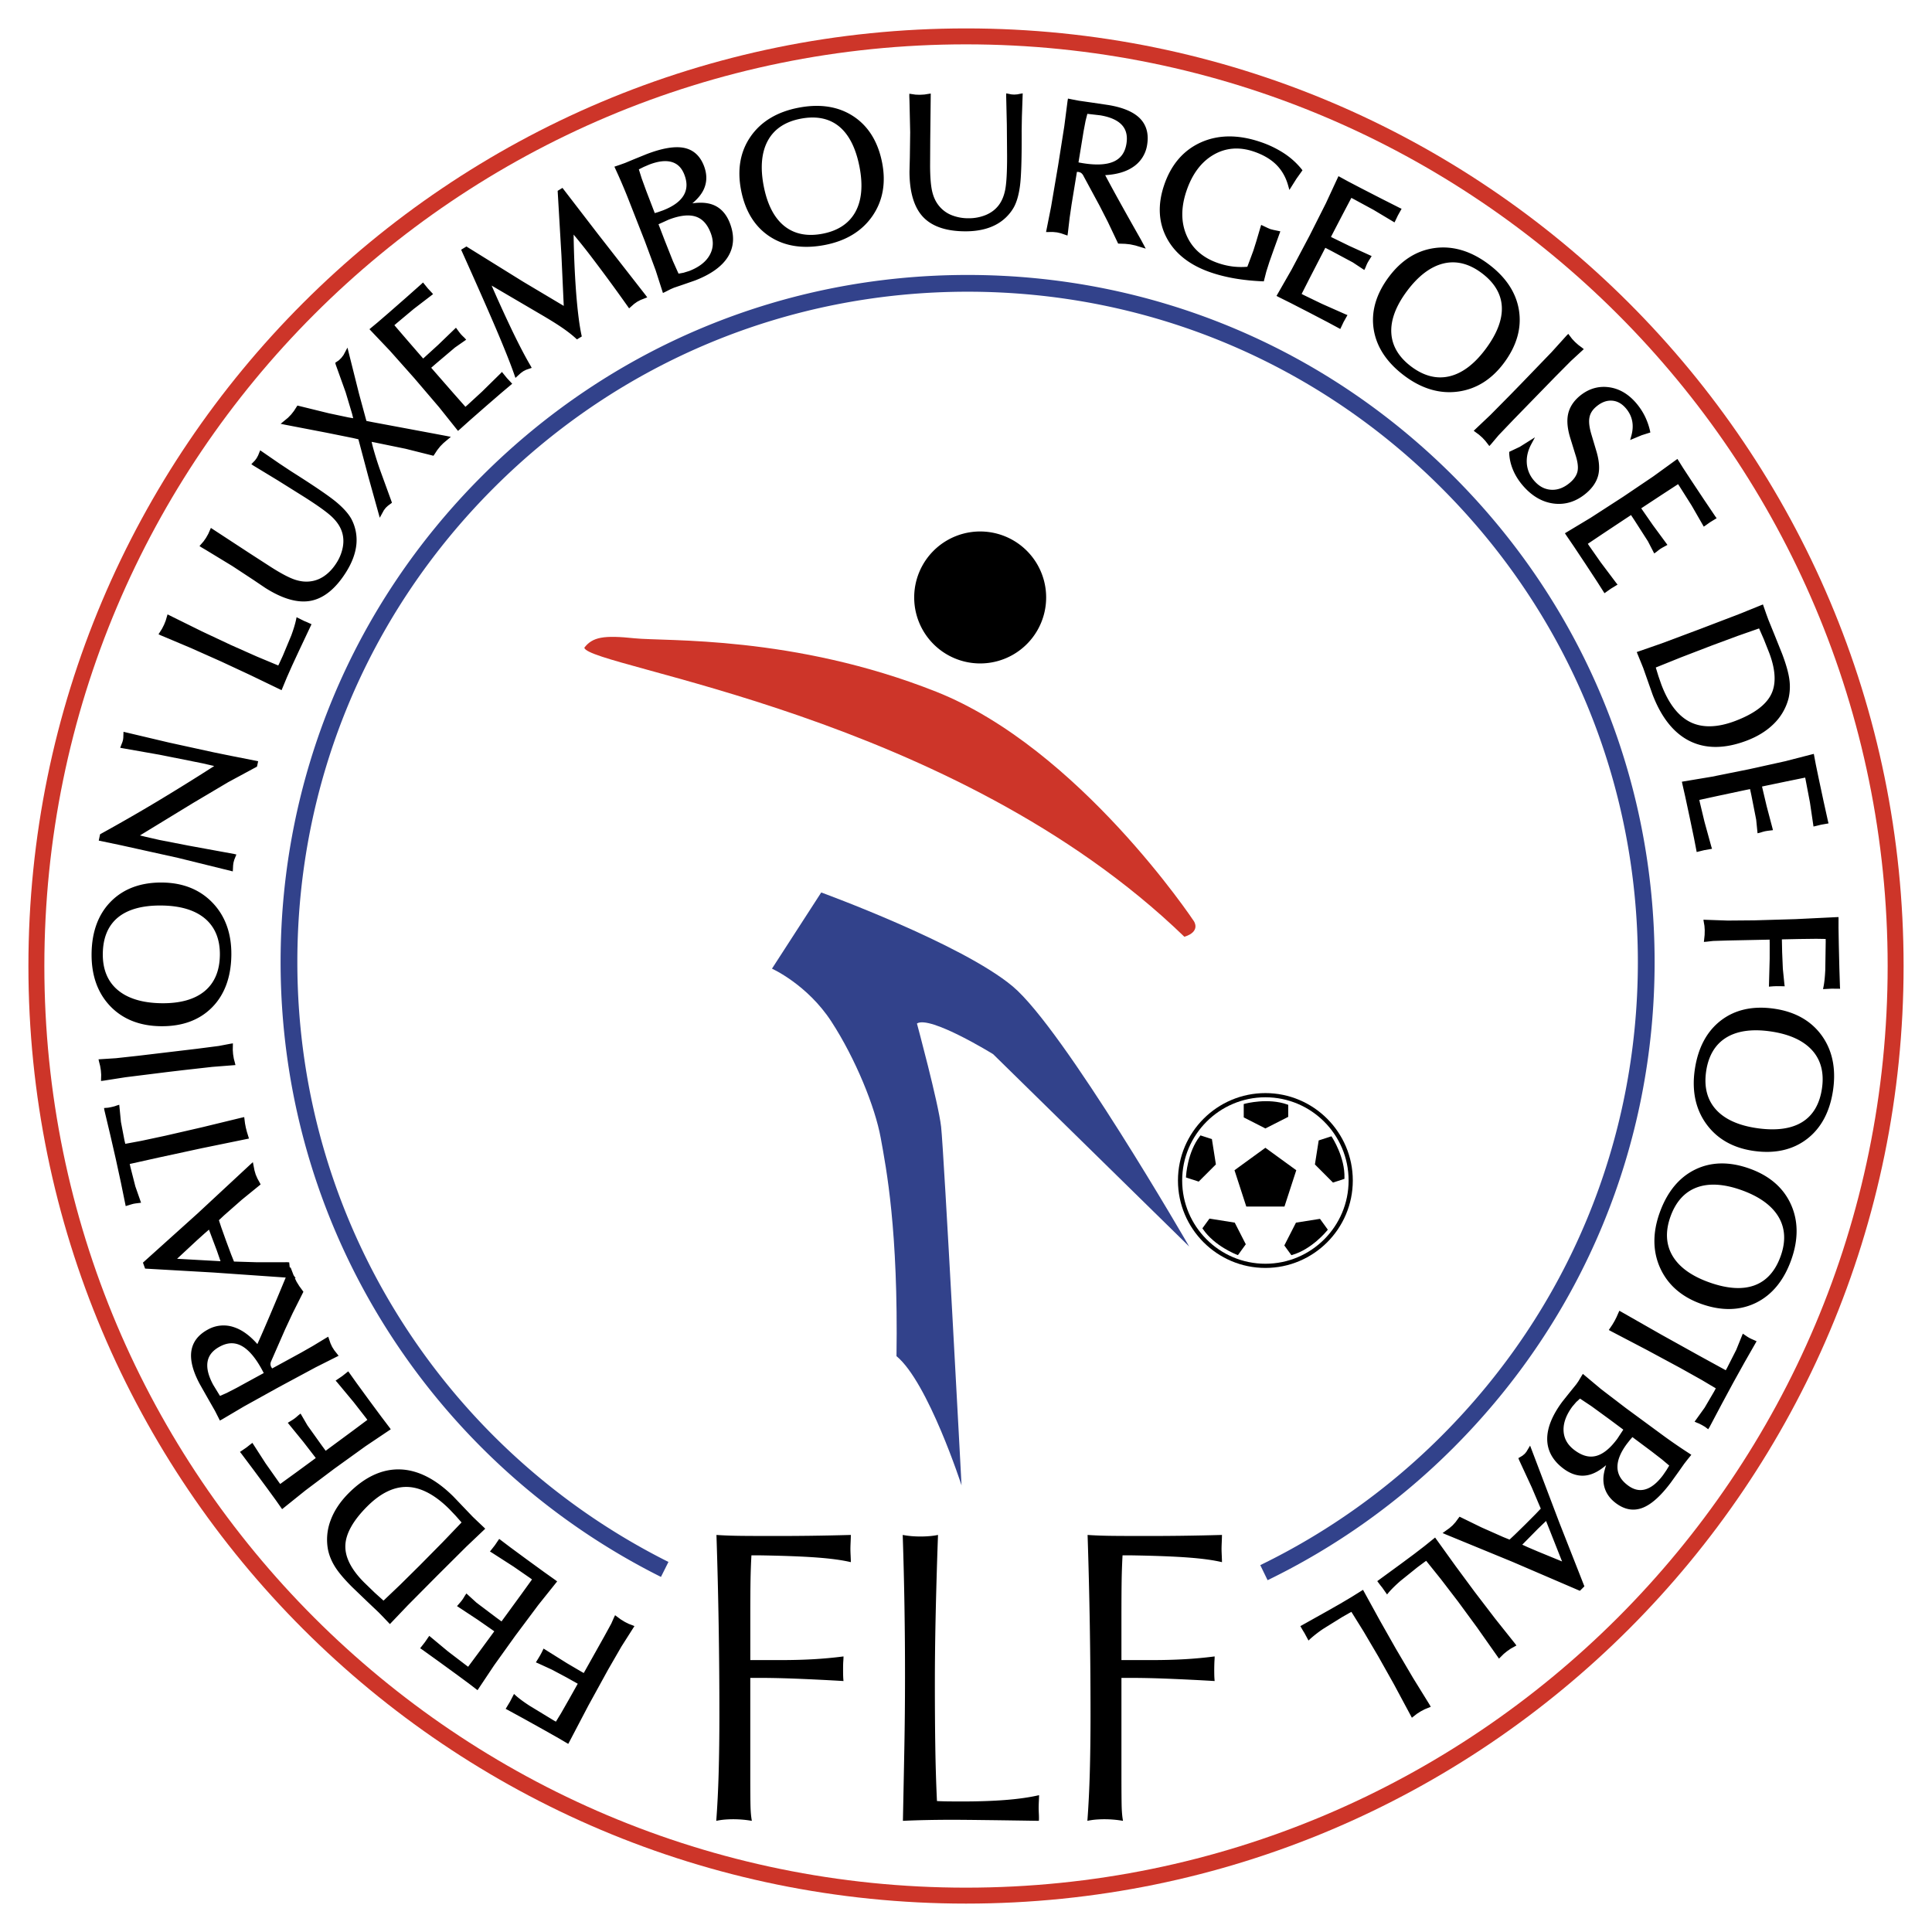 <svg xmlns="http://www.w3.org/2000/svg" width="2500" height="2500" viewBox="0 0 192.756 192.756"><g fill-rule="evenodd" clip-rule="evenodd"><path fill="#fff" d="M0 0h192.756v192.756H0V0z"/><path d="M189.922 96.378c0 51.663-41.881 93.544-93.544 93.544S2.835 148.041 2.835 96.378 44.716 2.835 96.378 2.835c51.663-.001 93.544 41.88 93.544 93.543z" fill="#cd3529"/><path d="M188.332 96.378c0 50.784-41.17 91.954-91.954 91.954S4.425 147.162 4.425 96.378c0-50.784 41.169-91.953 91.953-91.953s91.954 41.169 91.954 91.953z" fill="#fff"/><path d="M48.071 47.508C35.125 60.454 27.995 77.667 27.995 95.976c0 13.552 3.948 26.655 11.417 37.894a68.866 68.866 0 0 0 26.532 23.459l.747-1.494a67.223 67.223 0 0 1-25.887-22.891c-7.286-10.963-11.138-23.746-11.138-36.968 0-17.862 6.956-34.655 19.586-47.286 12.63-12.631 29.423-19.586 47.285-19.586 17.863 0 34.656 6.956 47.287 19.586 12.631 12.63 19.586 29.423 19.586 47.286s-6.955 34.655-19.586 47.284a66.861 66.861 0 0 1-18.086 12.893l.73 1.504a68.533 68.533 0 0 0 18.537-13.213c12.945-12.947 20.076-30.158 20.076-48.468 0-18.309-7.131-35.522-20.076-48.468-12.945-12.947-30.158-20.076-48.468-20.076-18.308 0-35.521 7.129-48.466 20.076z" fill="#32428b"/><path d="M62.716 162.008l-.373-.188-.41-.25-.566-.42-.119.246-.263.596-.697 1.273-2.047 3.652c-.138-.076-.292-.164-.292-.164l-1.376-.809-2.341-1.465-.104.215-.083.174-.156.287-.18.303-.245.396.223.094 1.369.629 1.461.777 1.125.631-.831 1.482-.855 1.498s-.352.574-.492.805l-.215-.121-2.433-1.479c-.579-.379-1.029-.713-1.336-.986l-.198-.178-.396.764-.435.723.193.1 1.614.881 2.031 1.131 1.479.836.925.545.105-.191 1.9-3.625 1.97-3.586 1.329-2.303 1.302-2.047-.248-.1-.335-.126zM53.701 160.135l1.887-2.359-.177-.133-1.111-.789-1.73-1.258-1.639-1.207-1.125-.852-.119.172-.314.463-.17.217-.32.406.198.119 2.151 1.383 1.634 1.129.213.156-1.056 1.465-1.564 2.145-.423.578-.537-.393-1.956-1.475-1.009-.92-.144.207-.157.262-.116.174-.147.186-.374.432.198.131 1.858 1.223 1.564 1.088.098.072-.335.459-1.133 1.541-1.14 1.535c-.098-.07-.198-.145-.198-.145l-1.817-1.387-1.862-1.549-.128.18-.307.449-.475.605.181.121 1.65 1.184 1.861 1.354 1.177.869.854.656.127-.188 1.527-2.289 2.102-2.934 2.303-3.083zM46.517 154.32l1.896-1.801-.156-.152-.61-.576-.481-.461-.97-1.014-.94-.984c-1.751-1.748-3.542-2.666-5.32-2.727-1.785-.062-3.517.732-5.147 2.365-.85.852-1.458 1.768-1.808 2.725a5.425 5.425 0 0 0-.26 2.895c.12.598.361 1.184.717 1.748.351.557.919 1.227 1.687 1.994l1.492 1.434 1.159 1.1.441.451.682.717.153-.158 1.613-1.693 2.947-2.971 2.905-2.892zm-.467-2.425l-1.864 1.947-2.316 2.346-1.945 1.924s-1.427 1.361-1.661 1.582l-.864-.777-1.063-1.029c-1.25-1.248-1.883-2.455-1.883-3.59l.002-.117c.045-1.174.777-2.48 2.176-3.881 1.333-1.336 2.688-1.99 4.026-1.947 1.343.045 2.751.791 4.184 2.223l.615.646.593.673zM36.48 144.283l2.507-1.684-.128-.178-.823-1.086-1.273-1.721-1.2-1.645-.817-1.15-.166.131-.438.346-.656.447.154.174 1.636 1.965 1.22 1.566.156.213-1.447 1.08-2.136 1.576-.577.426-.394-.537-1.423-1.992-.687-1.18-.199.152-.228.201-.164.131-.196.135-.487.299.149.186 1.406 1.723 1.164 1.508.072.098c-.179.133-.457.336-.457.336l-1.543 1.131s-1.279.926-1.549 1.123l-.146-.197-1.317-1.869-1.312-2.037-.175.133-.429.338c.001-.002-.226.154-.226.154l-.409.279.136.17 1.219 1.625 1.369 1.85.862 1.184.618.881.177-.141 2.145-1.723 2.886-2.17 3.126-2.251zM27.806 138.4l3.698-1.988 2.279-1.145-.162-.209-.271-.342-.213-.338-.161-.346-.229-.668-.223.127-1.297.787-1.176.67-2.896 1.582-.082-.121a.655.655 0 0 1-.088-.311v-.004c0-.1.035-.221.1-.355l1.355-3.094.754-1.619 1.077-2.145-.076-.105-.337-.463-.267-.43s-.106-.221-.174-.359l.081.006-.206-.301-.317-.824-.048.105-.024-.088-.049-.477-.19-.014-3.01.004-2.309-.07-.28-.699-.507-1.363-.482-1.348-.235-.715.51-.479 1.774-1.561 1.878-1.529-.083-.162-.239-.432-.171-.398-.119-.404-.161-.828-.275.25-5.251 4.879-5.441 4.896.047.133.168.463 6.795.389 7.235.504c-1.268 3.064-2.21 5.275-2.829 6.639-.737-.84-1.516-1.416-2.324-1.682a3.2 3.2 0 0 0-2.631.24c-.967.527-1.519 1.266-1.64 2.195-.117.904.179 2.014.881 3.299l.819 1.445.667 1.168.313.615.174.348.2-.105 2.204-1.303 3.464-1.92zm-6.957-15.718l.387 1.033.401 1.061.274.791.09.264-4.333-.242 1.956-1.82.771-.695.454-.392zm5.463 14.308l-2.781 1.518-.918.471c-.001.002-.426.188-.663.291a8.036 8.036 0 0 0-.068-.107l-.603-.986c-.4-.734-.601-1.389-.601-1.949 0-.127.01-.25.03-.367.109-.629.503-1.121 1.204-1.502.771-.422 1.479-.453 2.165-.094.704.369 1.392 1.164 2.047 2.363l.166.314c.002-.001.015.031.022.048zM13.5 118.352l-.492-1.928-.065-.293 2.912-.648 4.256-.92 4.728-.969-.068-.223-.139-.449-.105-.414-.081-.418-.08-.637-.227.049-3.957.961-3.695.85-2.38.508-1.606.299-.083-.346-.352-1.84-.168-1.713-.261.08-.189.068c-.001.002-.325.082-.325.082l-.331.064-.411.033.039.236.596 2.506.55 2.4.49 2.26.486 2.381.219-.066.331-.102.224-.061.204-.035.553-.07-.087-.254-.486-1.391zM16.788 106.945l1.571-.185 2.826-.317 2.306-.181-.061-.252-.102-.383-.073-.449-.031-.426.013-.656-.26.041-1.144.218-2.152.278-5.889.701-2.229.244-1.734.111.056.25.106.413.071.435.033.438-.018.623.251-.028 2.177-.341 4.283-.534zM16.017 102.385c2.136.031 3.858-.594 5.119-1.857 1.26-1.262 1.914-3.018 1.945-5.219.031-2.133-.591-3.887-1.848-5.213-1.259-1.328-2.945-2.016-5.012-2.045-2.129-.03-3.853.595-5.123 1.858-1.27 1.262-1.929 3.011-1.96 5.201-.031 2.159.584 3.92 1.829 5.241 1.247 1.319 2.946 2.004 5.05 2.034zm.145-12.041c1.88.027 3.336.476 4.329 1.334.981.85 1.468 2.067 1.446 3.619-.022 1.565-.535 2.772-1.522 3.59-.998.826-2.45 1.232-4.318 1.205-1.893-.027-3.364-.477-4.372-1.336-.996-.85-1.49-2.068-1.468-3.626.022-1.583.533-2.794 1.517-3.6.995-.815 2.471-1.214 4.388-1.186zM17.758 85.59l5.468 1.349.015-.252.017-.352.038-.273.078-.286.21-.522-.245-.057-4.521-.827-2.916-.567-1.364-.312-.575-.14 5.275-3.22 3.531-2.094 2.869-1.55.025-.097.092-.442-2.694-.533-1.763-.359-4.44-.971-4.535-1.072-.01.257-.012.347-.028.208-.056.196-.225.585.249.047 3.679.648 4.295.858 1.157.267a224.555 224.555 0 0 1-5.774 3.586 179.57 179.57 0 0 1-5.529 3.175l-.083.046-.133.634 2.18.456 5.725 1.267zM18.945 64.609l3.078 1.37 2.91 1.356 3.16 1.523.529-1.274.517-1.169.677-1.458 1.264-2.679-.482-.219-.252-.104-.758-.376-.052.261c-.1.454-.261.982-.479 1.571l-.839 2.012-.341.739-.114.233-2.147-.897-2.591-1.152-2.884-1.356-3.424-1.692-.074.247-.112.38-.162.402-.206.407-.347.546.222.105 2.907 1.224zM20.557 54.879l2.633 1.601 2.091 1.375 1.188.801c1.728 1.098 3.255 1.53 4.538 1.285 1.288-.246 2.464-1.193 3.495-2.817.602-.947.954-1.875 1.049-2.759a4.49 4.49 0 0 0-.482-2.565c-.287-.53-.787-1.095-1.485-1.683-.686-.576-2.072-1.528-4.121-2.83l-.417-.265-1.15-.761-1.937-1.334-.101.249-.105.263-.147.27-.166.227-.363.376.212.145 2.449 1.486 2.632 1.648c1.367.869 2.301 1.542 2.776 2.003.462.447.781.92.948 1.405.17.479.208.999.117 1.543a4.407 4.407 0 0 1-.648 1.634c-.338.532-.736.96-1.183 1.274-.441.311-.92.496-1.423.554-.499.065-1.028.002-1.578-.187-.564-.194-1.344-.606-2.318-1.225l-2.167-1.4-3.854-2.521-.262.597-.228.401-.24.343-.407.469.208.136.446.262zM32.592 43.174l2.605.525.558.128.179.666.817 3.074 1.138 4.088.41-.746.185-.244.211-.198.409-.305-.049-.151-1.165-3.201a33.66 33.66 0 0 1-.703-2.264l-.113-.463.549.108 2.845.584 2.78.697.089-.129.288-.439.298-.374.327-.331.732-.615-.42-.084-1.305-.246-6.068-1.133-.632-.125a4157.357 4157.357 0 0 0-.735-2.704l-1.156-4.611-.26.489-.136.255-.214.281-.244.239-.36.245.036.167.997 2.778.633 2.114.12.478-.487-.083-1.944-.412-3.133-.77-.086.132-.264.412-.276.349-.316.326-.732.601.424.09 4.168.802zM38.911 35.005l2.399 2.698 2.499 2.926 1.885 2.361.167-.143 1.014-.91 1.608-1.409 1.54-1.332 1.079-.909-.143-.155-.38-.407-.5-.616-.159.167-1.823 1.792-1.462 1.345-.199.173-1.196-1.354-1.747-1.999-.471-.541.502-.438 1.869-1.582 1.119-.781-.169-.186-.22-.211-.144-.152-.149-.185-.338-.46-.172.164-1.601 1.543-1.409 1.285-.092.08-.372-.427-1.252-1.445-1.247-1.451.185-.162 1.753-1.466 1.923-1.474-.147-.165-.371-.398-.485-.597-.158.149-1.519 1.349-1.732 1.517-1.108.956-.828.688.154.165 1.897 1.997zM59.662 23.355l-3.544-4.608-.159.096-.321.196.379 6.473.229 5.007-4.052-2.414-5.657-3.513-.528.321.075.167c1.573 3.499 2.763 6.2 3.538 8.03.783 1.849 1.355 3.295 1.701 4.297l.103.297.53-.483.261-.188.272-.138.56-.192-.119-.222c-.507-.854-1.124-2.035-1.835-3.508a137.322 137.322 0 0 1-2.045-4.481l4.821 2.827c.919.536 1.66.996 2.203 1.368.542.371 1.004.731 1.374 1.071l.115.104.481-.293-.03-.144c-.216-1-.397-2.455-.541-4.322a97.574 97.574 0 0 1-.243-5.697 59.795 59.795 0 0 1 1.916 2.41 171.37 171.37 0 0 1 3.487 4.76l.133.188.501-.443.312-.219.337-.177.659-.258-.162-.222-4.751-6.09zM71.111 20.423c-.553-.207-1.236-.251-2.037-.135.528-.441.918-.908 1.142-1.399.168-.368.252-.752.252-1.15 0-.383-.078-.78-.234-1.187-.391-1.017-1.072-1.625-2.022-1.806-.915-.174-2.165.04-3.715.636l-1.26.512-.863.36-.541.194-.534.182.096.211a56.97 56.97 0 0 1 1.246 2.899l1.692 4.312 1.085 2.927.724 2.253.221-.105.542-.276.337-.145.946-.322 1.149-.399c1.593-.612 2.701-1.41 3.293-2.371.604-.98.668-2.106.191-3.349-.359-.931-.934-1.551-1.71-1.842zm-2.903-.932c-.356.605-1.055 1.111-2.077 1.504l-.465.164-.34.102-.85-2.213-.454-1.245-.285-.905.491-.245.543-.232c.902-.347 1.662-.433 2.257-.255.583.175.992.587 1.251 1.261.141.368.212.71.212 1.031a2 2 0 0 1-.283 1.033zm-2.506 2.881l1.012-.458c1.1-.423 2.003-.526 2.685-.308.674.217 1.166.749 1.504 1.628.141.368.212.718.212 1.055 0 .403-.102.786-.307 1.155-.377.68-1.068 1.216-2.055 1.596l-.559.172-.496.09-.555-1.237-.837-2.11-.607-1.58.003-.003zM85.139 11.6c-1.496-.983-3.344-1.269-5.493-.85-2.119.413-3.718 1.377-4.753 2.867-1.037 1.491-1.358 3.293-.955 5.36.409 2.097 1.375 3.654 2.87 4.628 1.494.973 3.347 1.253 5.508.832 2.094-.408 3.682-1.377 4.722-2.88 1.041-1.504 1.367-3.296.972-5.325-.408-2.089-1.374-3.648-2.871-4.632zm-6.874 10.962c-1.013-.806-1.708-2.145-2.066-3.979-.362-1.858-.225-3.39.409-4.552.626-1.15 1.719-1.884 3.248-2.182 1.554-.303 2.844-.052 3.834.745 1.002.806 1.695 2.169 2.062 4.051.36 1.846.22 3.363-.416 4.51-.63 1.135-1.721 1.861-3.245 2.159-1.535.3-2.823.046-3.826-.752zM101.494 9.415l-.307.021-.279-.018-.514-.104-.008.257.066 2.863.025 3.106c.004 1.62-.061 2.77-.193 3.417-.127.63-.354 1.153-.672 1.555-.314.401-.73.714-1.24.93a4.43 4.43 0 0 1-1.726.333 4.45 4.45 0 0 1-1.71-.312 3.074 3.074 0 0 1-1.233-.901c-.323-.385-.555-.865-.691-1.431-.141-.581-.213-1.459-.216-2.613l.014-2.58.051-4.606-.643.1-.461.024-.417-.015-.615-.09-.003.249.019.518.068 3.081-.033 2.501-.036 1.433c.005 2.047.462 3.566 1.359 4.516.901.954 2.333 1.434 4.256 1.43 1.122-.003 2.094-.205 2.889-.602a4.467 4.467 0 0 0 1.902-1.787c.293-.527.5-1.252.619-2.158.117-.886.174-2.567.168-4.996l-.002-.494.023-1.379.082-2.35-.264.048-.278.054zM110.586 10.479l-1.645-.244-1.33-.192-.678-.131-.381-.077-.039.222-.328 2.539-.617 3.913-.705 4.139-.498 2.501h.264l.436-.003.398.04.371.085.668.23.039-.254.176-1.507.195-1.341.533-3.254.146.01c.123.02.223.06.301.122a.87.87 0 0 1 .219.298l1.605 2.971.812 1.589 1.029 2.168.131.006.572.018.502.054.512.11 1.035.314-.229-.431-.223-.416c-1.689-2.975-2.883-5.132-3.592-6.484 1.115-.063 2.049-.324 2.756-.798a3.204 3.204 0 0 0 1.428-2.222c.039-.231.057-.453.057-.666 0-.79-.26-1.453-.777-1.979-.639-.644-1.698-1.093-3.143-1.33zm1.797 3.872c-.143.868-.555 1.444-1.258 1.764-.723.328-1.773.382-3.123.161l-.35-.062-.051-.013.377-2.299.135-.827.193-1.015.178-.702.127.014 1.15.132c1.008.166 1.74.493 2.176.973.328.362.49.806.49 1.348.001.166-.015.341-.044.526zM127.035 22.934l-.295-.077-.256-.109-.656-.31-.072.23-.412 1.397-.293.93-.357.965-.248.655a7.358 7.358 0 0 1-1.412-.02 7.349 7.349 0 0 1-1.48-.339c-1.516-.514-2.578-1.434-3.154-2.736-.58-1.308-.588-2.812-.025-4.473.57-1.686 1.48-2.899 2.703-3.607 1.215-.703 2.562-.81 4.01-.32.93.315 1.686.757 2.246 1.312.555.552.953 1.249 1.182 2.07l.127.448.699-1.11.605-.85-.096-.126a7.604 7.604 0 0 0-1.76-1.58 10.308 10.308 0 0 0-2.352-1.126c-2.203-.746-4.199-.729-5.932.051-1.736.783-2.969 2.217-3.662 4.264-.66 1.948-.568 3.729.275 5.297.838 1.563 2.324 2.714 4.418 3.423.736.25 1.543.45 2.396.595.855.144 1.76.237 2.688.277l.168.007.252-.983.307-.965.41-1.158.68-1.884-.704-.148zM132.477 32.153l1.242.669.092-.19.238-.504.389-.692-.213-.086-2.338-1.036-1.789-.865-.234-.121.818-1.609 1.217-2.359.328-.636.592.305 2.158 1.156 1.139.753.111-.225.113-.283c.002 0 .088-.188.088-.188l.119-.208.303-.484-.217-.1-2.023-.921-1.713-.836-.107-.056.26-.504.883-1.697.891-1.693.219.113 2.008 1.09 2.08 1.245.098-.197.234-.491.375-.673-.197-.091-1.812-.916-2.047-1.052-1.297-.678-.945-.517-.096.204-1.158 2.497-1.625 3.223-1.801 3.401-1.502 2.622.193.103 1.221.608 1.902.978 1.803.941zM138.547 27.652c-1.273 1.715-1.773 3.478-1.486 5.239.287 1.759 1.33 3.317 3.098 4.629 1.713 1.273 3.498 1.793 5.309 1.549 1.814-.245 3.357-1.211 4.59-2.87 1.27-1.709 1.77-3.473 1.488-5.242-.281-1.768-1.314-3.326-3.072-4.631-1.732-1.287-3.523-1.819-5.32-1.581-1.802.239-3.351 1.216-4.607 2.907zm9.254-.43c1.271.944 1.955 2.066 2.033 3.335.08 1.283-.459 2.714-1.604 4.253-1.121 1.51-2.336 2.429-3.613 2.732-1.262.3-2.533-.018-3.781-.943-1.256-.934-1.936-2.055-2.021-3.335-.088-1.292.434-2.707 1.547-4.207 1.129-1.52 2.354-2.45 3.639-2.766 1.27-.311 2.55.002 3.8.931zM148.713 41.386l-1.68 1.592.207.157.321.235.339.303.291.311.401.518.178-.195.751-.889 1.5-1.569 4.137-4.25 1.58-1.591 1.278-1.176-.2-.16-.343-.255-.328-.293-.301-.319-.377-.496-.178.179-1.478 1.636-2.995 3.106-1.105 1.135-1.998 2.021zM156.441 41.354c-.135.668-.051 1.482.248 2.419l.488 1.584c.229.69.301 1.247.215 1.659-.084.403-.338.785-.75 1.135-.604.515-1.238.754-1.889.713-.656-.043-1.217-.346-1.711-.926a2.931 2.931 0 0 1-.711-1.701c-.047-.636.102-1.28.443-1.918l.369-.688-1.514.95-1.053.499-.002.142c.025.555.152 1.11.377 1.65.223.538.545 1.058.959 1.545.91 1.068 1.959 1.682 3.119 1.825 1.166.143 2.258-.209 3.242-1.046.637-.543 1.039-1.156 1.195-1.823.152-.659.078-1.483-.221-2.45l-.475-1.596c-.205-.688-.27-1.248-.191-1.666.074-.409.293-.763.666-1.08.516-.439 1.029-.638 1.566-.607.533.031.996.284 1.412.772.32.377.529.799.619 1.253.092.458.062.959-.086 1.491l-.113.409 1.158-.48.855-.271-.039-.189a6.717 6.717 0 0 0-.521-1.459 6.422 6.422 0 0 0-.846-1.274c-.799-.938-1.738-1.476-2.789-1.6-1.059-.125-2.035.187-2.902.923-.602.518-.981 1.125-1.118 1.805zM158.721 51.646l-2.588 1.556.119.186.768 1.125 1.184 1.781 1.117 1.702.758 1.189.172-.121.455-.323.678-.414-.145-.18-1.537-2.044-1.139-1.627-.146-.22 1.5-1.006 2.211-1.467.6-.395.365.555 1.322 2.062.627 1.213.207-.143.238-.191.168-.122.203-.124.502-.273-.141-.193-1.318-1.791-1.086-1.565-.068-.102.473-.312 1.598-1.051 1.605-1.045.135.205 1.221 1.932 1.207 2.101.184-.124.443-.315.656-.403-.129-.176-1.135-1.683-1.273-1.917-.803-1.225-.572-.912-.184.131-2.229 1.615-2.992 2.021-3.231 2.09zM165.771 64.196l-2.471.86.08.204.318.777.25.618.916 2.605c.875 2.314 2.129 3.889 3.725 4.677 1.602.792 3.506.779 5.664-.037 1.127-.425 2.057-1.01 2.77-1.736a5.451 5.451 0 0 0 1.432-2.532 5.226 5.226 0 0 0 .064-1.887c-.09-.65-.33-1.496-.715-2.512l-.77-1.921-.602-1.48-.217-.593-.326-.934-.205.082-2.168.878-3.908 1.495-3.837 1.436zm-.574 2.402l2.5-1.007 3.076-1.183 2.566-.952 2.164-.758.467 1.064.545 1.376c.359.946.537 1.796.537 2.544 0 .604-.115 1.141-.35 1.608-.525 1.052-1.73 1.94-3.58 2.641-1.766.668-3.271.707-4.473.117-1.205-.593-2.18-1.854-2.896-3.748l-.293-.843-.263-.859zM174.555 76.735l-3.771.758-2.98.498.043.215.301 1.329.447 2.092.416 1.993.268 1.386.205-.05.541-.134.783-.137-.07-.221-.679-2.464-.463-1.932-.055-.258 1.764-.385 2.598-.553.699-.148.139.651.473 2.403.137 1.358.244-.058.291-.089.203-.053.234-.04.566-.071-.059-.23-.568-2.15-.438-1.855-.025-.119.555-.117 1.873-.39 1.875-.383.049.239.428 2.246.354 2.397.215-.048.529-.131.756-.133-.053-.211-.439-1.983-.48-2.25-.297-1.433-.199-1.058-.219.054-2.664.685-3.527.78zM175.035 91.823l-2.658.022-2.426-.085.041.264.062.355.027.416-.01.481-.074.7.273-.023.645-.074 1.453-.045 4.186-.087.008.335-.002 1.597-.074 2.759.236-.02.191-.016.326-.012.352.002.467.01-.031-.24-.152-1.5-.07-1.651-.027-1.29 1.701-.036 1.723-.021.943.016.006.248-.043 2.845c-.033.691-.09 1.246-.172 1.65l-.053.262.859-.045.844.008-.014-.215-.059-1.84-.055-2.324-.029-1.698.002-1.074-.219.007-4.088.199-4.089.12zM176.98 100.633c-2.115-.299-3.902.105-5.312 1.201-1.408 1.094-2.277 2.752-2.586 4.932-.297 2.113.1 3.932 1.18 5.404 1.082 1.475 2.668 2.369 4.715 2.658 2.107.299 3.896-.105 5.316-1.199 1.418-1.092 2.291-2.746 2.598-4.914.301-2.137-.088-3.963-1.156-5.428-1.071-1.467-2.671-2.359-4.755-2.654zm4.803 7.922c-.221 1.568-.879 2.705-1.957 3.381-1.088.684-2.604.893-4.502.625-1.861-.264-3.252-.891-4.127-1.867-.867-.967-1.197-2.234-.98-3.771.219-1.551.879-2.684 1.961-3.371 1.094-.693 2.586-.914 4.436-.652 1.875.264 3.277.895 4.17 1.873.88.967 1.218 2.239.999 3.782zM174.545 116.588c-2.012-.717-3.844-.68-5.445.111-1.598.789-2.783 2.242-3.521 4.314-.715 2.01-.691 3.871.072 5.531.766 1.662 2.141 2.855 4.088 3.549 2.006.713 3.838.676 5.449-.109 1.605-.787 2.795-2.232 3.527-4.295.725-2.033.709-3.9-.045-5.549-.754-1.652-2.143-2.847-4.125-3.552zm3.117 8.723c-.529 1.492-1.402 2.475-2.594 2.92-1.203.451-2.73.354-4.535-.289-1.771-.631-3.006-1.523-3.67-2.656-.656-1.119-.725-2.428-.205-3.891.525-1.475 1.398-2.453 2.598-2.91 1.209-.461 2.715-.377 4.475.248 1.783.635 3.033 1.533 3.711 2.672.669 1.124.744 2.439.22 3.906zM174.729 133.582l-.207-.104-.178-.107-.25-.168-.211-.145-.104.25-.553 1.365-.9 1.773-.145.264-2.617-1.434-3.807-2.115-4.193-2.389-.096.211-.189.43-.195.381-.217.367-.357.531.203.113 3.607 1.887 3.338 1.799 2.123 1.188 1.404.836-.166.312-.947 1.615-1.004 1.4.252.111.186.072.297.152.293.17.33.248.127-.203 1.205-2.277 1.168-2.168 1.123-2.021 1.205-2.109-.209-.096-.316-.139zM165.949 143.232l-3.732-2.744-2.48-1.896-1.814-1.52-.131.209-.311.521-.209.301-.627.777c-.002 0-.76.951-.76.951-1.008 1.352-1.52 2.605-1.52 3.727v.037c.012 1.15.561 2.137 1.627 2.934.799.596 1.617.814 2.428.645.586-.121 1.195-.457 1.82-.994-.16.494-.271.967-.271 1.395 0 .145.01.285.027.42.107.787.521 1.455 1.232 1.984.875.652 1.773.803 2.674.447.867-.34 1.809-1.188 2.803-2.52l.793-1.105.537-.764.354-.453.355-.438-.193-.129a54.106 54.106 0 0 1-2.602-1.785zm.59 2.989l-.285.469-.334.486c-.578.775-1.174 1.254-1.773 1.42-.586.164-1.152.033-1.73-.398-.68-.506-1.021-1.09-1.043-1.783v-.068c0-.686.32-1.463.955-2.312l.305-.387.232-.268 1.9 1.418 1.049.811.724.612zm-4.582-3.584l-.613.932c-.705.943-1.412 1.514-2.105 1.691-.686.178-1.387-.01-2.141-.572-.697-.52-1.057-1.148-1.1-1.92-.004-.051-.004-.1-.004-.15 0-.73.299-1.502.889-2.297l.381-.443.373-.34 1.129.75c.002 0 1.836 1.338 1.836 1.338s1.113.829 1.355 1.011zM152.658 144.229l-.229.381-.145.242-.17.203c-.002 0-.215.178-.215.178.002 0-.25.15-.25.15l-.16.094.066.18 1.264 2.73.904 2.127-.518.547-1.027 1.031-1.023 1c0 .002-.371.35-.549.514l-.648-.262c0-.002-2.16-.959-2.16-.959l-2.176-1.064-.111.143-.291.398-.291.322-.318.277-.684.492.342.146 6.629 2.725 6.725 2.891.102-.098.35-.348-2.492-6.334-2.925-7.706zm.717 10.541l-.955-.408s-.303-.139-.545-.248l.775-.785.797-.809.604-.58.201-.191 1.596 4.037-2.473-1.016zM149.182 161.506l-2.047-2.676-1.908-2.582-2.047-2.848-.172.139-.902.727-1.014.779-1.289.957-2.393 1.748.318.424.172.213.488.693.168-.205c.305-.352.699-.738 1.172-1.15l1.699-1.367.652-.484c0-.002.111-.08.211-.15l1.457 1.814 1.725 2.25 1.885 2.57 2.197 3.123.184-.182.279-.279.336-.275.375-.26.566-.314-.145-.197-1.967-2.468zM140.969 167.389l-1.709-2.904-1.582-2.793-1.689-3.074-.188.117-.982.613-1.1.652-1.398.793-2.584 1.447.266.459.145.232.139.26c.002 0 .262.486.262.486l.193-.184a12.21 12.21 0 0 1 1.301-1l1.852-1.15.707-.404.227-.123 1.229 1.975c0 .002 1.439 2.443 1.439 2.443l1.562 2.779 1.805 3.365.203-.158.312-.244.365-.232.404-.213.6-.244-.119-.213-1.66-2.685zM71.461 181.666c.11-1.455.191-3.045.239-4.771.049-1.725.074-3.67.074-5.832a545.34 545.34 0 0 0-.293-17.922c.476.035 1.05.061 1.724.078.674.018 1.799.025 3.377.025a257.148 257.148 0 0 0 8.306-.103c0 .15-.007.381-.021.695-.014.312-.021.543-.021.693s.006.373.021.664c.014.293.021.514.021.664-.827-.199-1.938-.354-3.333-.459-1.396-.107-3.292-.18-5.689-.221h-.896c-.044.783-.075 1.615-.09 2.494s-.022 2.135-.022 3.77v4.186h2.975c1.202 0 2.307-.029 3.314-.086 1.006-.057 2.01-.15 3.01-.279 0 .137-.007.295-.021.475-.014.178-.021.447-.021.805 0 .33.003.574.01.732.006.158.017.305.031.443a243.41 243.41 0 0 0-5.028-.246 97.11 97.11 0 0 0-3.183-.068h-1.089V177c0 1.535.007 2.598.022 3.189.015.59.06 1.082.135 1.477a10.836 10.836 0 0 0-2.779-.119 7.06 7.06 0 0 0-.773.119zM90.084 181.666c.05-2.447.098-4.846.142-7.197.044-2.352.067-4.697.067-7.035a419.25 419.25 0 0 0-.229-14.293c.287.053.569.092.85.117.279.025.59.039.932.039.326 0 .633-.014.921-.039.286-.025.559-.064.818-.117a558.573 558.573 0 0 0-.23 7.824c-.055 2.5-.083 4.83-.083 6.99 0 2.242.014 4.312.042 6.215.027 1.902.083 3.742.167 5.521.257.014.555.025.895.031.339.006.889.01 1.647.01 1.626 0 3.074-.051 4.341-.152s2.369-.26 3.305-.475c0 .123-.008.324-.021.604-.014.281-.02.502-.02.666 0 .123.006.328.02.615s.014.512 0 .676c-2.213-.035-4.039-.061-5.477-.078-1.44-.018-2.513-.027-3.219-.027-.882 0-1.731.01-2.545.027s-1.59.043-2.323.078zM108.488 181.666c.111-1.455.191-3.045.24-4.771.049-1.725.074-3.67.074-5.832a545.34 545.34 0 0 0-.293-17.922c.475.035 1.051.061 1.723.078.674.018 1.799.025 3.377.025a257.29 257.29 0 0 0 8.307-.103c0 .15-.008.381-.021.695-.014.312-.021.543-.021.693s.008.373.021.664c.014.293.021.514.021.664-.828-.199-1.938-.354-3.334-.459-1.395-.107-3.291-.18-5.689-.221h-.896a63.944 63.944 0 0 0-.09 2.494c-.014.879-.021 2.135-.021 3.77v4.186h2.975c1.203 0 2.307-.029 3.314-.086 1.006-.057 2.01-.15 3.01-.279 0 .137-.006.295-.02.475a20.735 20.735 0 0 0-.011 1.537c.008.158.018.305.031.443a244.042 244.042 0 0 0-5.027-.246 97.053 97.053 0 0 0-3.184-.068h-1.088V177c0 1.535.008 2.598.021 3.189.016.59.061 1.082.135 1.477a10.76 10.76 0 0 0-2.779-.119 7.098 7.098 0 0 0-.775.119z"/><path d="M58.295 64.624c.461 1.982 36.803 6.525 59.871 28.838 1.686-.527.941-1.567.941-1.567s-11.453-17.233-25.704-22.883c-14.251-5.65-27.021-5.007-30.092-5.329-3.071-.322-4.184-.136-5.016.941z" fill="#cd3529"/><path d="M91.209 59.608a6.583 6.583 0 1 1 13.166 0 6.583 6.583 0 0 1-13.166 0z"/><path d="M77.02 96.643l4.914-7.601s13.999 5.099 19.098 9.363c5.1 4.266 17.613 25.959 17.613 25.959l-19.561-19.191s-6.303-3.893-7.601-3.059c0 0 2.132 7.881 2.41 10.291s2.04 35.785 2.04 35.785-3.338-10.291-6.49-12.887c.186-12.607-1.02-18.727-1.576-21.787-.556-3.059-2.503-7.879-4.914-11.588-2.41-3.709-5.933-5.285-5.933-5.285z" fill="#32428b"/><path d="M117.525 117.781c0 4.809 3.914 8.721 8.723 8.721s8.721-3.912 8.721-8.721c0-4.811-3.912-8.723-8.721-8.723s-8.723 3.913-8.723 8.723z"/><path d="M117.945 117.781c0-4.58 3.723-8.305 8.303-8.305 4.578 0 8.303 3.725 8.303 8.305 0 4.578-3.725 8.303-8.303 8.303-4.58 0-8.303-3.725-8.303-8.303z" fill="#fff"/><path d="M126.189 112.555l-2.1-1.07-.002-1.334.098-.027c.094-.025 2.332-.615 4.256.074l.086.031v1.199l-2.277 1.158-.061-.031zM134.135 117.615l-1.141.371-.057-.057-1.748-1.752.377-2.396 1.271-.412.055.084c.053.082 1.307 2.027 1.244 4.07l-.001.092zM131.695 121.605l.783 1.08-.062.076c-.061.076-1.523 1.871-3.486 2.443l-.088.025-.055-.074-.65-.896 1.162-2.275 2.396-.379zM123.191 121.982l1.102 2.16-.783 1.08-.094-.035c-.092-.035-2.25-.873-3.4-2.562l-.053-.076.705-.969 2.523.402zM119.518 117.863l-1.193-.387.004-.1c.006-.098.135-2.41 1.387-4.025l.055-.072 1.141.369.398 2.525-1.715 1.715-.077-.025zM128.059 120.377h-3.717l-1.176-3.623 3.082-2.24 3.082 2.24-1.178 3.623h-.093z"/></g></svg>